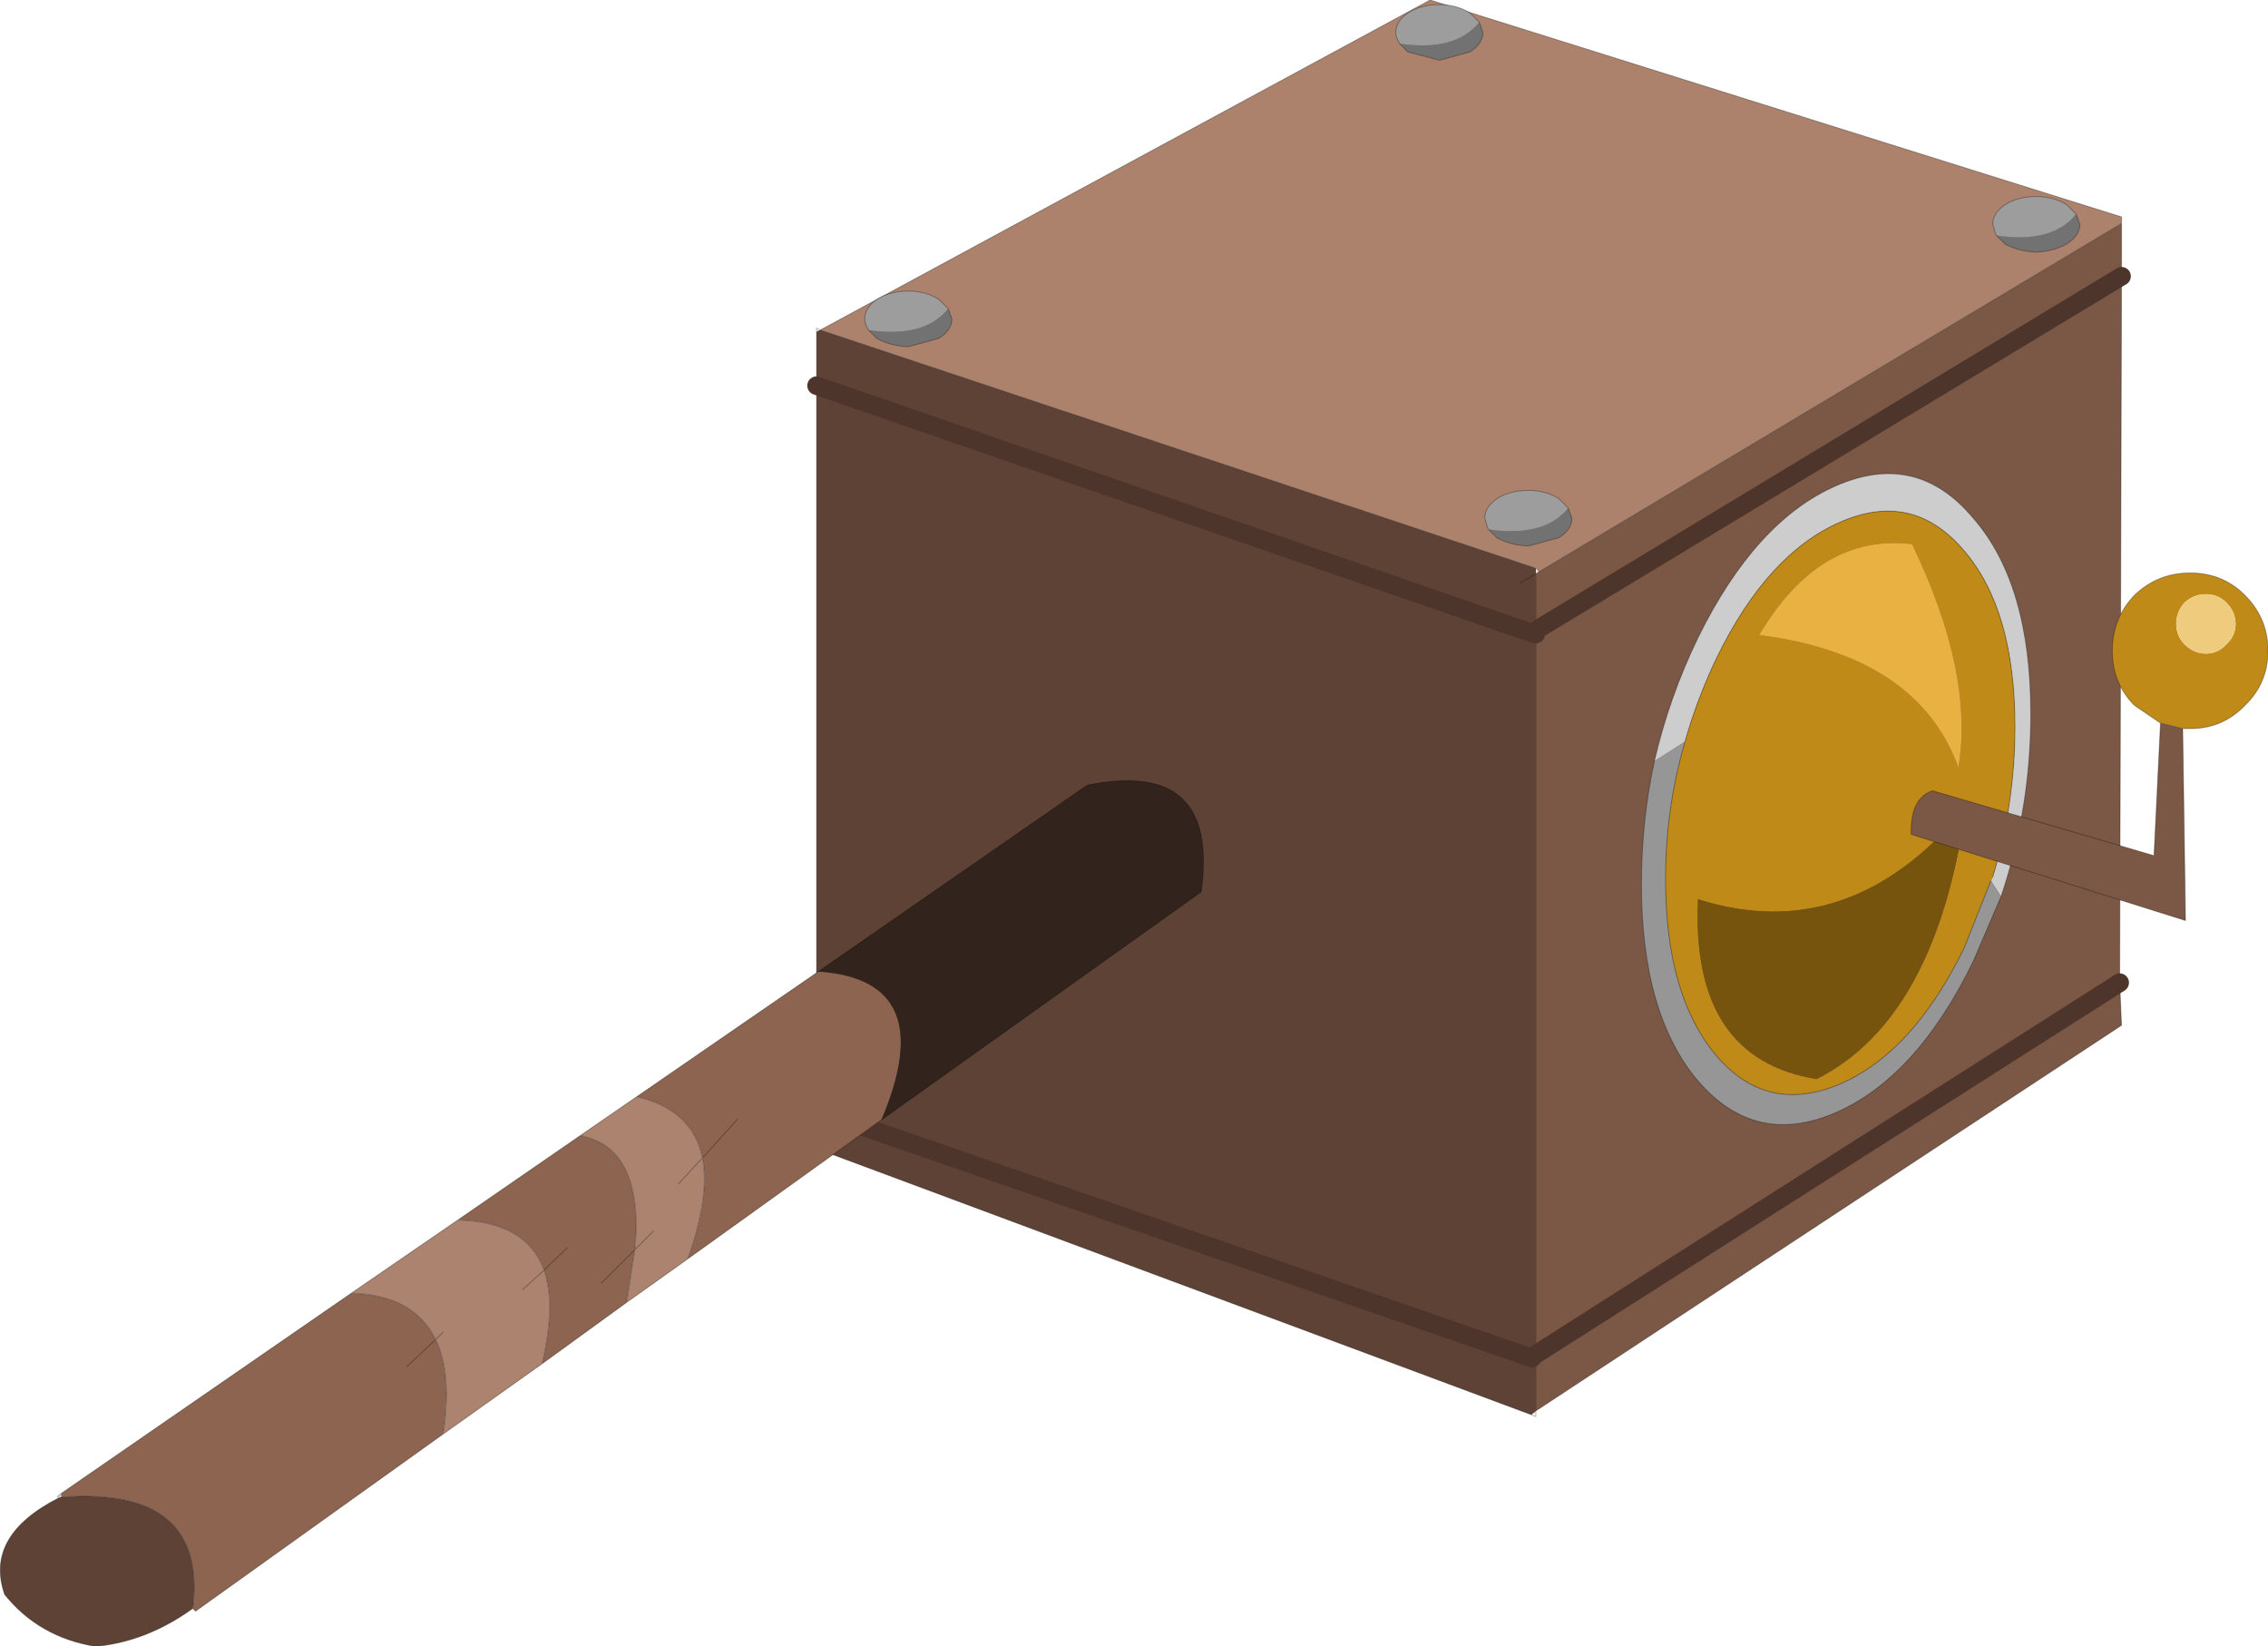 <?xml version="1.0"?>
<svg xmlns="http://www.w3.org/2000/svg" xmlns:xlink="http://www.w3.org/1999/xlink" width="122.35px" height="88.8px"><g transform="matrix(1, 0, 0, 1, -325.3, -171.5)"><use xlink:href="#object-0" width="122.35" height="88.8" transform="matrix(1, 0, 0, 1, 325.3, 171.5)"/></g><defs><g transform="matrix(1, 0, 0, 1, -325.3, -171.5)" id="object-0"><path fill-rule="evenodd" fill="#ac826c" stroke="none" d="M369.55 189.3L402.45 171.5L439.75 183.2L439.75 183.55L408.3 202.35L408.15 202.15L369.55 189.3M407.85 200.45Q409.65 199.05 407.65 198.15L407.2 198.3Q405.8 199.25 406.95 200.4L407.85 200.45"/><path fill-rule="evenodd" fill="#7b5746" stroke="none" d="M439.75 183.55L439.75 186.4L439.65 224.5L439.75 226.8L408.15 247.6L408.15 244.55L408.15 205.7L408.15 205.5L408.15 202.45L408.3 202.35L439.75 183.55M439.65 224.5L408.15 244.55L439.65 224.5M439.75 186.4L408.15 205.5L439.75 186.4"/><path fill-rule="evenodd" fill="#5e4235" stroke="none" d="M407.9 247.8L369.35 233.45L369.35 231.4L369.35 192.3L369.35 189.4L369.55 189.3L408.15 202.15L408.15 202.45L408.15 205.5L407.95 205.65L408.15 205.5L408.15 205.7L407.95 205.65L408.15 205.7L408.15 244.55L408.15 247.6L407.9 247.8M407.3 202.95L408.15 202.45L407.3 202.95M369.35 192.3L407.95 205.65L369.35 192.3M369.35 231.4L407.95 244.75L369.35 231.4"/><path fill-rule="evenodd" fill="#727272" stroke="none" d="M407.85 200.45L406.95 200.4Q405.8 199.25 407.2 198.3L407.65 198.15Q409.65 199.05 407.85 200.45"/><path fill="none" stroke="#000000" stroke-opacity="0.302" stroke-width="0.05" stroke-linecap="round" stroke-linejoin="round" d="M369.55 189.3L402.45 171.5L439.75 183.2L439.75 183.55L439.75 186.4L439.65 224.5L439.75 226.8L408.15 247.6L408.15 247.9L407.9 247.8L369.35 233.45L369.35 231.4L369.35 192.3L369.35 189.4L369.35 189.2L369.55 189.3L408.15 202.15L408.15 202.45L408.3 202.35L439.75 183.55M369.35 189.4L369.55 189.3M408.15 205.5L408.15 202.45L407.3 202.95M408.15 205.5L408.15 205.7L408.15 244.55L408.15 247.6L407.9 247.8"/><path fill="none" stroke="#4d352b" stroke-width="1" stroke-linecap="round" stroke-linejoin="round" d="M407.95 205.65L408.15 205.5L439.75 186.4M408.15 205.7L407.95 205.65L369.35 192.3M408.15 244.55L439.65 224.5M407.95 244.75L369.35 231.4"/><path fill-rule="evenodd" fill="#9d9d9d" stroke="none" d="M405.6 200.05L405.55 199.95L405.4 199.45Q405.4 198.85 406.05 198.4Q406.75 197.95 407.75 197.95Q408.7 197.95 409.4 198.4L409.9 198.9Q408.6 200.5 405.6 200.05"/><path fill-rule="evenodd" fill="#727272" stroke="none" d="M409.9 198.9L410.1 199.45Q410.1 200.05 409.4 200.5L407.75 200.95Q406.75 200.9 406.05 200.5L405.6 200.05Q408.6 200.5 409.9 198.9"/><path fill="none" stroke="#000000" stroke-opacity="0.302" stroke-width="0.05" stroke-linecap="round" stroke-linejoin="round" d="M405.6 200.05L405.55 199.95L405.4 199.45Q405.4 198.85 406.05 198.4Q406.75 197.95 407.75 197.95Q408.7 197.95 409.4 198.4L409.9 198.9L410.1 199.45Q410.1 200.05 409.4 200.5L407.75 200.95Q406.75 200.9 406.05 200.5L405.6 200.05"/><path fill-rule="evenodd" fill="#9d9d9d" stroke="none" d="M400.8 173.85L400.75 173.75Q400.6 173.5 400.6 173.25Q400.6 172.65 401.25 172.2Q401.95 171.75 402.95 171.75Q403.9 171.75 404.6 172.2L405.1 172.7Q403.8 174.3 400.8 173.85"/><path fill-rule="evenodd" fill="#727272" stroke="none" d="M405.1 172.7L405.3 173.25Q405.3 173.85 404.6 174.3L402.95 174.75L401.25 174.3L400.8 173.85Q403.8 174.3 405.1 172.7"/><path fill="none" stroke="#000000" stroke-opacity="0.302" stroke-width="0.05" stroke-linecap="round" stroke-linejoin="round" d="M400.8 173.85L400.75 173.75Q400.6 173.5 400.6 173.25Q400.6 172.65 401.25 172.2Q401.95 171.75 402.95 171.75Q403.9 171.75 404.6 172.2L405.1 172.7L405.3 173.25Q405.3 173.85 404.6 174.3L402.95 174.75L401.25 174.3L400.8 173.85"/><path fill-rule="evenodd" fill="#9d9d9d" stroke="none" d="M372.15 189.3L372.1 189.2Q371.95 188.95 371.95 188.7Q371.95 188.1 372.6 187.65Q373.3 187.2 374.3 187.2Q375.25 187.2 375.95 187.65L376.45 188.15Q375.15 189.75 372.15 189.3"/><path fill-rule="evenodd" fill="#727272" stroke="none" d="M376.45 188.15L376.65 188.7Q376.65 189.3 375.95 189.75L374.3 190.2Q373.3 190.15 372.6 189.75L372.15 189.3Q375.15 189.75 376.45 188.15"/><path fill="none" stroke="#000000" stroke-opacity="0.302" stroke-width="0.05" stroke-linecap="round" stroke-linejoin="round" d="M372.15 189.3L372.1 189.2Q371.95 188.95 371.95 188.7Q371.95 188.1 372.6 187.65Q373.3 187.2 374.3 187.2Q375.25 187.2 375.95 187.65L376.45 188.15L376.65 188.7Q376.65 189.3 375.95 189.75L374.3 190.2Q373.3 190.15 372.6 189.75L372.15 189.3"/><path fill-rule="evenodd" fill="#9d9d9d" stroke="none" d="M433 184.2L432.95 184.1L432.8 183.6Q432.8 183 433.45 182.55Q434.15 182.1 435.15 182.1Q436.1 182.1 436.8 182.55L437.3 183.05Q436 184.65 433 184.2"/><path fill-rule="evenodd" fill="#727272" stroke="none" d="M437.3 183.05L437.5 183.6Q437.5 184.2 436.8 184.65Q436.1 185.05 435.15 185.1Q434.15 185.05 433.45 184.65L433 184.2Q436 184.65 437.3 183.05"/><path fill="none" stroke="#000000" stroke-opacity="0.302" stroke-width="0.05" stroke-linecap="round" stroke-linejoin="round" d="M433 184.2L432.95 184.1L432.8 183.6Q432.8 183 433.45 182.55Q434.15 182.1 435.15 182.1Q436.1 182.1 436.8 182.55L437.3 183.05L437.5 183.6Q437.5 184.2 436.8 184.65Q436.1 185.05 435.15 185.1Q434.15 185.05 433.45 184.65L433 184.2"/><path fill-rule="evenodd" fill="#8d6450" stroke="none" d="M349.2 248.85L335.85 258.4L335.7 258.25Q336.5 251.65 328.6 252.25L328.6 252.05L344.25 241.25Q347.65 241.35 348.8 243.75Q349.7 245.6 349.2 248.85M347.25 245.2L348.8 243.75L347.25 245.2M350 237.3L356.6 232.75Q360.05 233.4 359.55 238.9L359.1 241.75L354.55 245.05Q355.3 241.85 354.65 240Q353.7 237.4 350 237.3M359.65 230.65L369.45 223.9Q376.05 224.35 372.85 231.9L362.4 239.4Q363.6 236.05 363.2 233.95Q362.65 231.35 359.65 230.65M355.9 238.8L354.65 240L355.9 238.8M365.1 231.85L363.2 233.95L365.1 231.85M359.55 238.9L357.75 240.7L359.55 238.9"/><path fill-rule="evenodd" fill="#ac836f" stroke="none" d="M349.2 248.85Q349.7 245.6 348.8 243.75L349.2 243.35L348.8 243.75Q347.65 241.35 344.25 241.25L350 237.3Q353.7 237.4 354.65 240L353.5 241.05L354.65 240Q355.3 241.85 354.55 245.05L349.2 248.85M356.6 232.75L359.65 230.65Q362.65 231.35 363.2 233.95L361.9 235.35L363.2 233.95Q363.6 236.05 362.4 239.4L359.1 241.75L359.55 238.9L360.55 237.9L359.55 238.9Q360.05 233.4 356.6 232.75"/><path fill-rule="evenodd" fill="#5e4235" stroke="none" d="M335.7 258.25Q333.2 260.05 330.45 260.3Q327.4 259.8 325.55 257.5Q324.45 254.35 328.45 252.3L328.6 252.25Q336.5 251.65 335.7 258.25"/><path fill-rule="evenodd" fill="#32231d" stroke="none" d="M369.45 223.9L383.95 213.85Q391.1 212.4 390.1 219.6L372.85 231.9Q376.05 224.35 369.45 223.9"/><path fill="none" stroke="#000000" stroke-opacity="0.302" stroke-width="0.05" stroke-linecap="round" stroke-linejoin="round" d="M335.7 258.25L335.85 258.4L349.2 248.85Q349.7 245.6 348.8 243.75L347.25 245.2M328.6 252.25L328.45 252.3Q324.45 254.35 325.55 257.5Q327.4 259.8 330.45 260.3Q333.2 260.05 335.7 258.25Q336.5 251.65 328.6 252.25M328.6 252.05L328.45 252.3L328.4 252.2L328.6 252.05L344.25 241.25L350 237.3L356.6 232.75L359.65 230.65L369.45 223.9L383.95 213.85Q391.1 212.4 390.1 219.6L372.85 231.9L362.4 239.4L359.1 241.75L354.55 245.05L349.2 248.85M348.8 243.75L349.2 243.35M344.25 241.25Q347.65 241.35 348.8 243.75M350 237.3Q353.7 237.4 354.65 240L355.9 238.8M359.55 238.9L360.55 237.9M361.9 235.35L363.2 233.95Q362.65 231.35 359.65 230.65M363.2 233.95Q363.6 236.05 362.4 239.4M363.2 233.95L365.1 231.85M356.6 232.75Q360.05 233.4 359.55 238.9L359.1 241.75M357.75 240.7L359.55 238.9M353.5 241.05L354.65 240Q355.3 241.85 354.55 245.05"/><path fill-rule="evenodd" fill="#cdcdcd" stroke="none" d="M432.8 218.8Q434 214.85 434 210.7Q434 204.4 431.25 201.2Q428.5 197.95 424.6 199.65Q420.65 201.35 417.9 207Q416.85 209.2 416.2 211.5L414.55 212.55Q415.35 209.1 416.9 205.9Q420 199.6 424.35 197.7Q428.7 195.8 431.75 199.45Q434.85 203 434.85 210Q434.85 215.1 433.25 219.85L432.7 219L432.8 218.8"/><path fill-rule="evenodd" fill="#c08a18" stroke="none" d="M416.2 211.5Q416.85 209.2 417.9 207Q420.65 201.35 424.6 199.65Q428.5 197.95 431.25 201.2Q434 204.4 434 210.7Q434 214.85 432.8 218.8L432.7 219L431.25 222.65Q428.5 228.25 424.6 229.95Q420.65 231.65 417.9 228.45Q415.15 225.2 415.15 218.9Q415.15 215.1 416.2 211.5M428.45 200.85Q423.45 200.25 420.2 205.75Q428.75 206.85 430.95 212.9Q431.8 207.8 428.45 200.85M416.9 220Q416.5 228.6 423.3 229.7Q429.75 226.45 431.35 215.05Q425.1 222.6 416.9 220"/><path fill-rule="evenodd" fill="#969696" stroke="none" d="M432.7 219L433.25 219.85L431.75 223.35Q428.7 229.6 424.35 231.5Q420 233.4 416.9 229.8Q413.85 226.2 413.85 219.2Q413.85 215.75 414.55 212.55L416.2 211.5Q415.15 215.1 415.15 218.9Q415.15 225.2 417.9 228.45Q420.65 231.65 424.6 229.95Q428.5 228.25 431.25 222.65L432.7 219"/><path fill-rule="evenodd" fill="#e8b142" stroke="none" d="M428.45 200.85Q431.8 207.8 430.95 212.9Q428.75 206.85 420.2 205.75Q423.45 200.25 428.45 200.85"/><path fill-rule="evenodd" fill="#76540e" stroke="none" d="M416.9 220Q425.1 222.6 431.35 215.05Q429.75 226.45 423.3 229.7Q416.5 228.6 416.9 220"/><path fill="none" stroke="#000000" stroke-opacity="0.302" stroke-width="0.05" stroke-linecap="round" stroke-linejoin="round" d="M416.2 211.5Q416.85 209.2 417.9 207Q420.65 201.35 424.6 199.65Q428.5 197.95 431.25 201.2Q434 204.4 434 210.7Q434 214.85 432.8 218.8M433.25 219.85Q434.85 215.1 434.85 210Q434.85 203 431.75 199.45Q428.7 195.8 424.35 197.7Q420 199.6 416.9 205.9Q415.35 209.1 414.55 212.55Q413.85 215.75 413.85 219.2Q413.85 226.2 416.9 229.8Q420 233.4 424.35 231.5Q428.7 229.6 431.75 223.35L433.25 219.85M416.2 211.5Q415.15 215.1 415.15 218.9Q415.15 225.2 417.9 228.45Q420.65 231.65 424.6 229.95Q428.5 228.25 431.25 222.65L432.7 219"/><path fill-rule="evenodd" fill="#c08a18" stroke="none" d="M441.85 210.5L440.45 209.55Q439.25 208.35 439.25 206.6Q439.25 204.85 440.45 203.6Q441.7 202.4 443.45 202.4Q445.2 202.4 446.4 203.6Q447.65 204.85 447.65 206.6Q447.65 208.35 446.4 209.55Q445.2 210.8 443.45 210.8L443.05 210.8L441.85 210.5M445.9 205.15Q445.9 204.5 445.4 204Q444.95 203.55 444.3 203.55Q443.65 203.55 443.15 204Q442.7 204.5 442.7 205.15Q442.7 205.8 443.15 206.25Q443.65 206.75 444.3 206.75Q444.95 206.75 445.4 206.25Q445.9 205.8 445.9 205.15"/><path fill-rule="evenodd" fill="#7b5746" stroke="none" d="M443.05 210.8L443.2 221.15L428.4 216.5Q428.35 214.55 429.55 214.15L441.5 217.65L441.85 210.5L443.05 210.8"/><path fill-rule="evenodd" fill="#efcb7e" stroke="none" d="M445.9 205.15Q445.9 205.8 445.4 206.25Q444.95 206.75 444.3 206.75Q443.65 206.75 443.15 206.25Q442.7 205.8 442.7 205.15Q442.7 204.5 443.15 204Q443.65 203.55 444.3 203.55Q444.95 203.55 445.4 204Q445.9 204.5 445.9 205.15"/><path fill="none" stroke="#000000" stroke-opacity="0.302" stroke-width="0.05" stroke-linecap="round" stroke-linejoin="round" d="M441.85 210.5L440.45 209.55Q439.25 208.35 439.25 206.6Q439.25 204.85 440.45 203.6Q441.7 202.4 443.45 202.4Q445.2 202.4 446.4 203.6Q447.65 204.85 447.65 206.6Q447.65 208.35 446.4 209.55Q445.2 210.8 443.45 210.8L443.05 210.8L443.2 221.15L428.4 216.5Q428.35 214.55 429.55 214.15L441.5 217.65L441.85 210.5L443.05 210.8"/></g></defs></svg>
